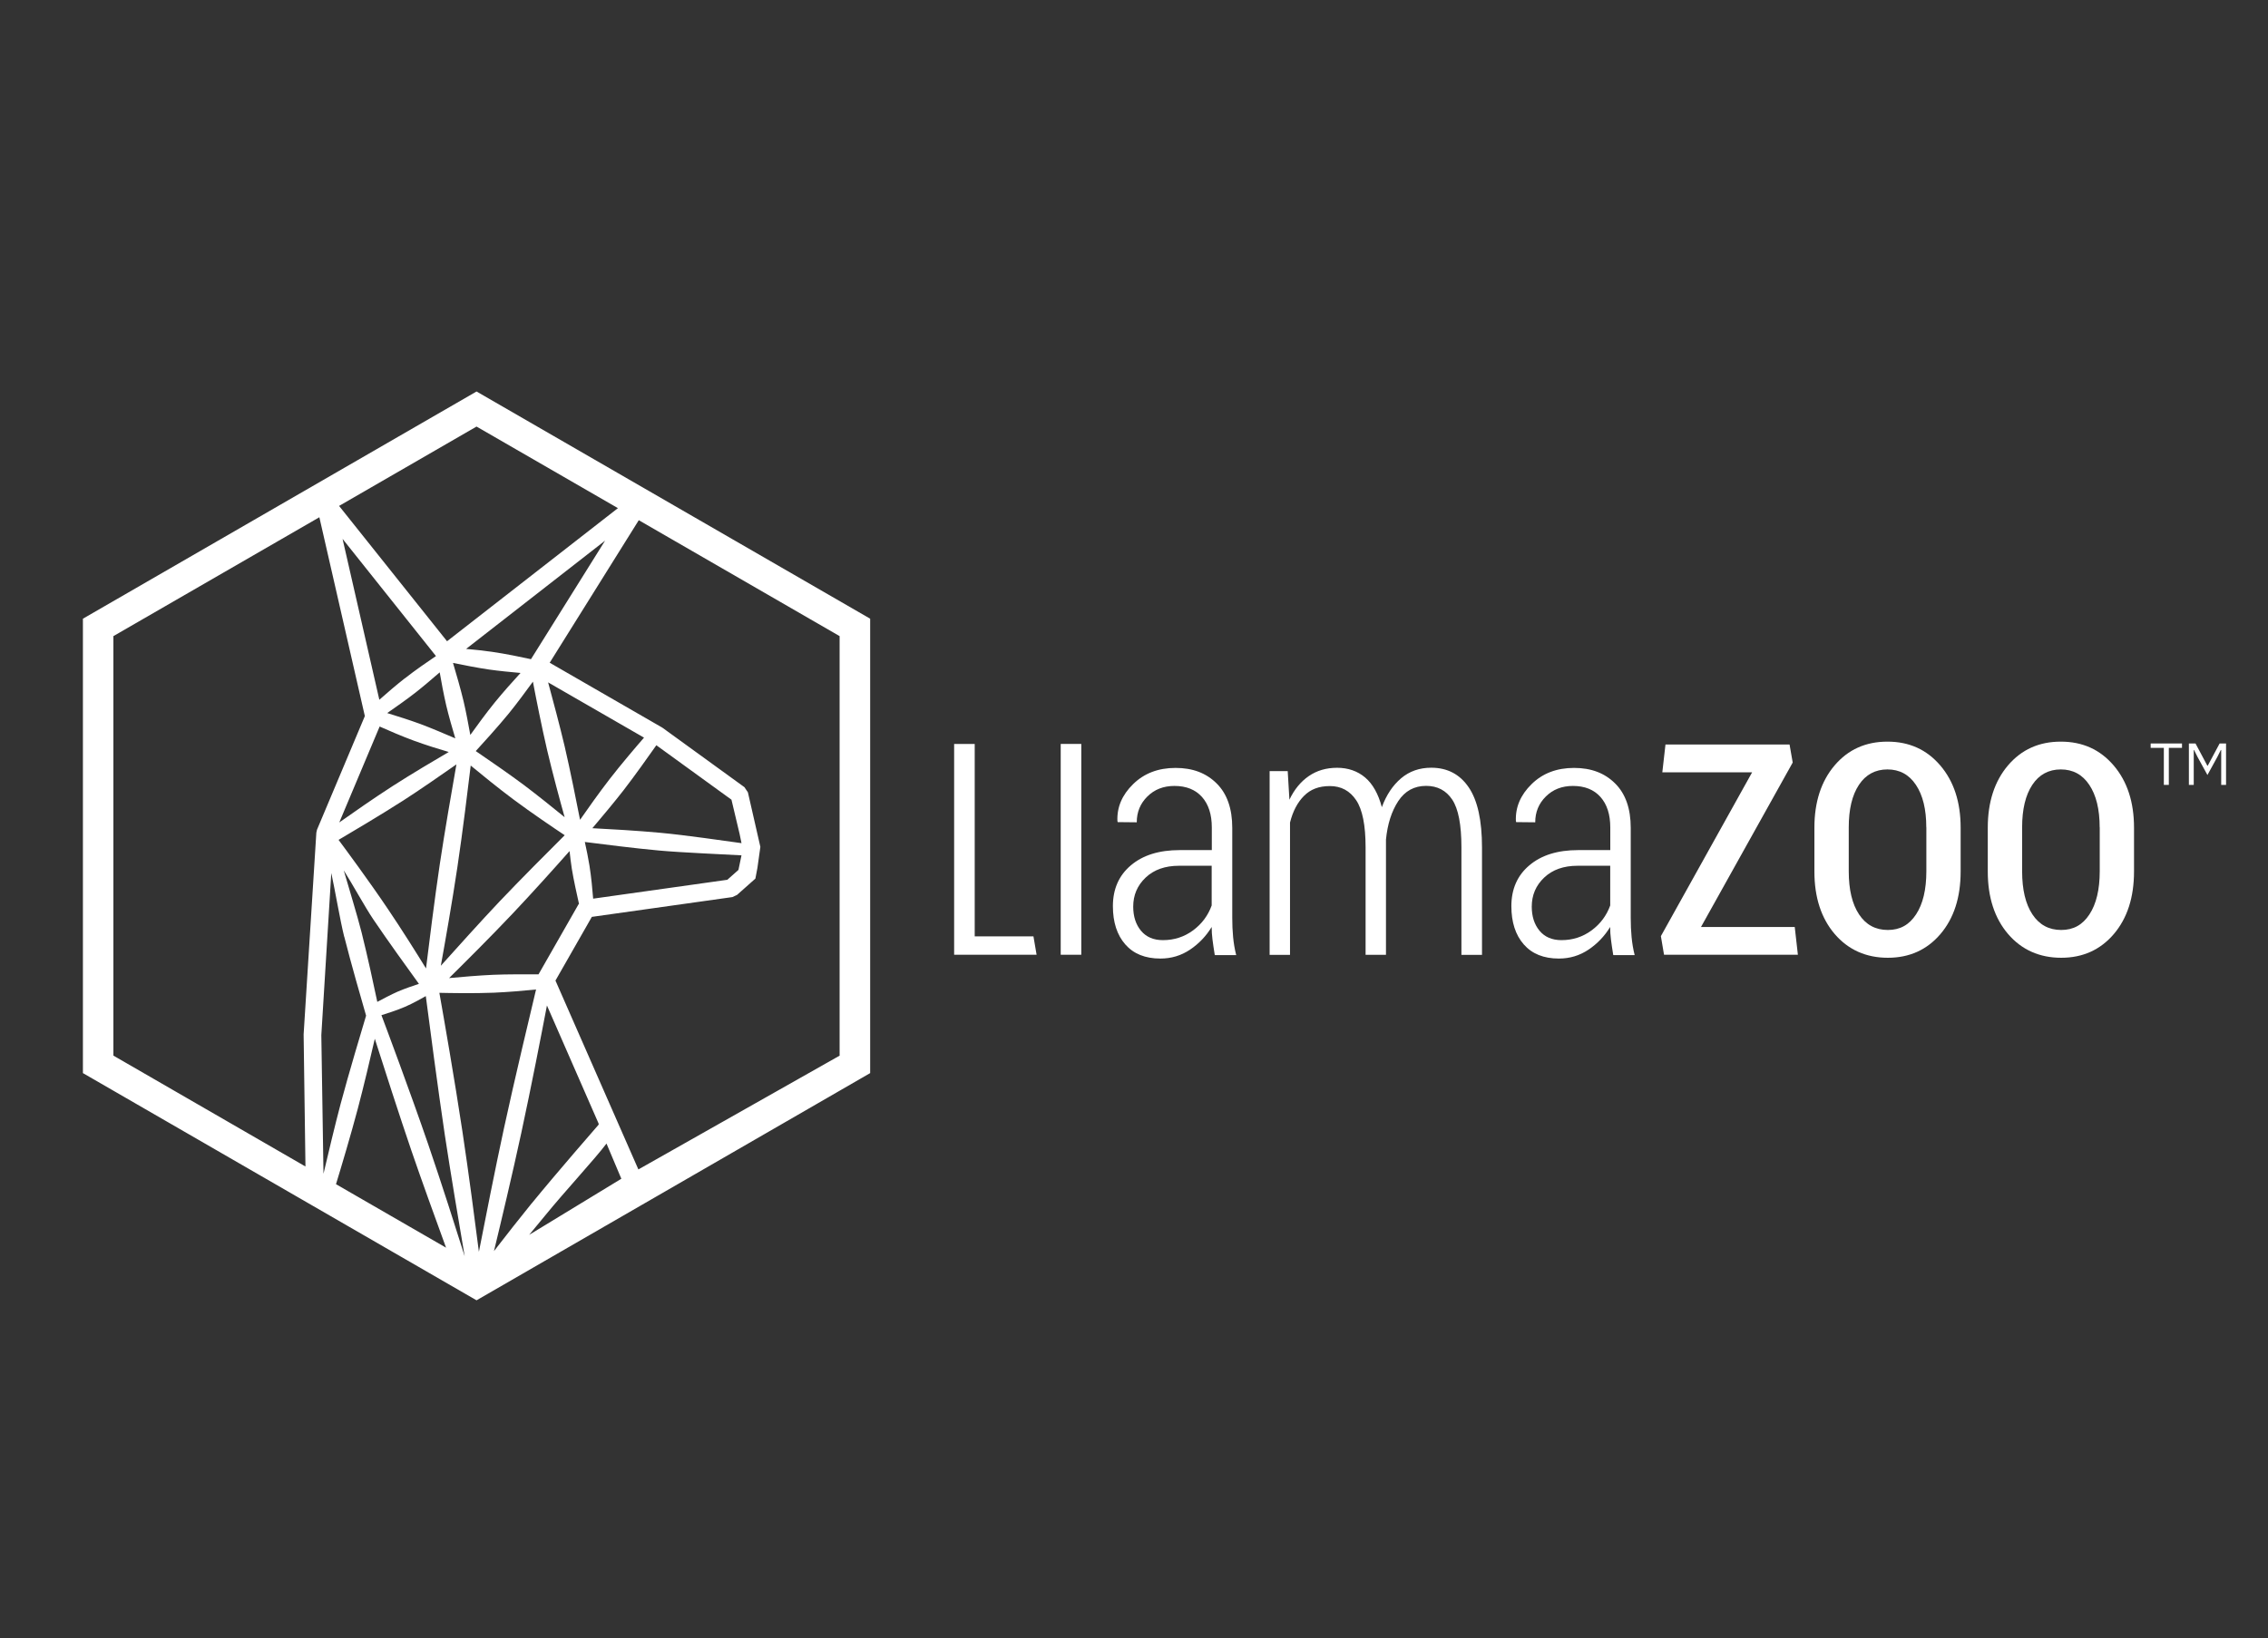 <svg xmlns="http://www.w3.org/2000/svg" id="Layer_1" viewBox="0 0 346 250"><rect x="0" y="0" width="346" height="250" fill="#333333" stroke="none"/><defs><style>      .cls-1 {        fill: #fff;      }    </style></defs><path class="cls-1" d="M72.7,59.74L12.65,94.41v69.34l60.05,34.67,60.05-34.67v-69.34l-60.05-34.67ZM94.27,77.54l-26.07,20.31-16.47-20.65,20.97-12.11,21.57,12.45ZM113.12,128.66c-2.49-.34-8.56-1.23-12.38-1.58-3.57-.33-7.79-.57-10.37-.7,1.37-1.61,3.39-4.03,4.78-5.82,1.61-2.08,3.83-5.2,4.98-6.84l11.46,8.31,1.24,5.22.29,1.4ZM112.67,132.73l-1.71,1.52-20.47,2.88c-.1-1.33-.29-3.33-.56-5.03-.19-1.18-.46-2.5-.71-3.62,2.5.32,7.71.98,11.27,1.3,3.45.32,10.03.59,12.63.74l-.46,2.2ZM93,118.89c-1.6,2.07-3.37,4.57-4.51,6.21-.46-2.37-1.52-7.67-2.35-11.22-.7-2.97-1.8-7.11-2.52-9.75l14.63,8.43c-1.28,1.47-3.49,4.06-5.25,6.33ZM61.77,153.64c1.23-.53,2.61-1.31,3.19-1.64.52,4.01,1.87,14.3,2.89,21.12.86,5.69,2.21,13.75,3.04,18.58-1.26-4.01-3.52-11.11-5.55-17.04-2.79-8.13-6.58-18.24-7.15-19.75.63-.19,2.3-.72,3.58-1.27ZM57.56,152.88c-.55-2.63-1.49-6.97-2.4-10.61-.68-2.69-2.02-7.02-2.72-9.46,1.3,2.05,3.27,5.64,4.47,7.42,2.16,3.21,5.53,7.87,7,9.9-.77.25-2.22.75-3.2,1.17-1.01.44-2.44,1.2-3.15,1.58ZM70.55,172.68c-1.19-7.91-2.87-17.52-3.52-21.18,1.34.03,5.19.11,8.31-.02,2.17-.09,4.66-.31,6.44-.49-.69,2.89-3.36,14.05-4.92,21.29-1.25,5.78-2.9,14.11-3.8,18.74-.59-4.63-1.56-12.05-2.51-18.34ZM79.89,119.76c-2.21-1.65-5.49-3.91-7.31-5.15.92-1,3.47-3.81,5.05-5.75,1.15-1.41,2.64-3.42,3.67-4.84.47,2.48,1.33,6.84,2.18,10.49.84,3.56,1.97,7.74,2.66,10.19-1.76-1.44-4.34-3.5-6.25-4.94ZM86.15,127.45c-2.23,2.22-6.89,6.89-9.98,10.15-2.79,2.95-6.65,7.24-8.92,9.77.63-3.47,1.74-9.76,2.53-15.07.82-5.48,1.62-12.07,2.03-15.48,1.66,1.37,4.2,3.44,6.45,5.12,2.81,2.1,6.34,4.48,7.89,5.51ZM75.52,107.14c-1.34,1.65-2.8,3.65-3.77,5.01-.28-1.57-.67-3.63-1.03-5.15-.42-1.79-1.15-4.28-1.61-5.84,1.56.32,3.85.77,5.52,1.01,1.41.2,3.28.39,4.78.52-1.12,1.22-2.64,2.92-3.89,4.45ZM69.46,112.67c-1.5-.65-3.74-1.6-5.38-2.21-1.47-.54-3.48-1.18-5.01-1.65,1.3-.9,3.09-2.16,4.35-3.15,1.11-.87,2.52-2.07,3.66-3.06.25,1.47.61,3.37.99,5.02.4,1.69.96,3.61,1.39,5.05ZM61.74,103.52c-1.32,1.03-2.77,2.29-3.87,3.26l-5.61-24.55,14.25,17.88c-1.25.84-3.19,2.18-4.77,3.42ZM57.93,110.87c1.41.63,3.43,1.5,5.2,2.15,1.77.65,3.85,1.3,5.33,1.73-2.1,1.23-5.64,3.32-8.56,5.2-2.86,1.84-6.14,4.14-8.14,5.55l6.16-14.64ZM61.39,122.24c2.57-1.65,6.13-4.12,8.24-5.6-.64,3.62-1.83,10.49-2.54,15.25-.75,5.02-1.68,12.44-2.1,15.89-1.42-2.31-3.74-6.01-5.82-9.08-2.81-4.18-6.52-9.2-7.52-10.54,1.72-1.01,6.59-3.9,9.73-5.92ZM52.52,142.93c1,3.97,2.71,9.93,3.33,12.05-.53,1.76-2.67,8.89-3.9,13.52-.84,3.17-1.89,7.58-2.6,10.61l-.33-21.16,1.52-24.73c.58,2.64,1.35,7.25,1.97,9.72ZM54.58,169.2c.95-3.6,1.94-7.81,2.6-10.69,1.34,4.21,3.8,11.85,5.6,17.12,1.52,4.44,3.71,10.49,5.27,14.76l-16.79-9.69c.85-2.78,2.25-7.48,3.32-11.5ZM81.09,183.65c-1.72,2.11-3.88,4.87-5.73,7.26,1.07-4.42,2.81-11.75,4.16-18,1.5-6.93,3.12-15.29,3.92-19.48l7.87,17.99.03.18c-.16.18-6.49,7.45-10.24,12.05ZM92.53,174.51l2.26,5.36-14.06,8.56c.83-.99,1.65-1.98,2.42-2.93,3.14-3.85,7.57-8.6,9.37-10.99ZM82.15,148.68c-1.89-.01-4.83-.02-6.93.07-2.03.09-4.83.32-6.71.5,2.23-2.2,6.31-6.26,9.63-9.77,3.08-3.25,6.6-7.18,8.75-9.61.1.93.22,1.88.34,2.67.27,1.68.8,4.06,1.1,5.4l-.07.05-6.11,10.7ZM81.01,100.59c-1.45-.32-3.9-.83-5.99-1.13-1.26-.18-2.67-.33-3.91-.44l21.2-16.52-11.3,18.08ZM17.28,97.08l31.44-18.15,6.94,30.34-7.3,17.34-.1.46-1.94,30.78.28,20.15-29.3-16.92v-63.99ZM128.12,161.07l-30.73,17.38-12.65-28.82,5.55-9.72,21.44-3.02.71-.33,2.8-2.49.31-1.63.45-3.21-1.9-8.32-.53-.79-12.45-9.03-.12-.08-17.14-9.88,13.59-21.75,30.64,17.69v63.99Z"></path><g><g><path class="cls-1" d="M148.7,142.88h8.96l.48,2.81h-12.58v-32.17h3.14v29.36Z"></path><path class="cls-1" d="M164.96,145.69h-3.14v-32.17h3.14v32.17Z"></path><path class="cls-1" d="M185.32,145.72c-.16-.97-.27-1.76-.35-2.38-.08-.62-.12-1.25-.12-1.89-.85,1.4-1.95,2.55-3.3,3.46-1.36.91-2.86,1.36-4.52,1.36-2.32,0-4.1-.72-5.36-2.16-1.26-1.44-1.89-3.39-1.89-5.84,0-2.61.92-4.69,2.75-6.23,1.83-1.55,4.31-2.32,7.44-2.32h4.9v-3.45c0-1.99-.5-3.54-1.5-4.66-1-1.12-2.4-1.68-4.2-1.68-1.68,0-3.05.54-4.13,1.61-1.08,1.07-1.62,2.38-1.62,3.94l-2.9-.03-.05-.16c-.09-2.11.71-3.99,2.4-5.64,1.68-1.65,3.84-2.47,6.47-2.47s4.68.79,6.27,2.37c1.59,1.58,2.38,3.84,2.38,6.78v13.76c0,1,.04,1.97.13,2.9.09.93.24,1.85.47,2.75h-3.24ZM177.41,143.46c1.73,0,3.26-.5,4.6-1.49,1.34-.99,2.28-2.26,2.84-3.8v-6.06h-4.98c-2.13,0-3.82.6-5.09,1.8-1.27,1.2-1.9,2.68-1.9,4.44,0,1.5.4,2.73,1.19,3.68.79.95,1.91,1.43,3.34,1.43Z"></path><path class="cls-1" d="M196.45,117.68l.26,4.35c.74-1.56,1.73-2.76,2.95-3.6,1.23-.85,2.67-1.27,4.33-1.27s3.12.5,4.28,1.49c1.16.99,2,2.5,2.54,4.52.69-1.87,1.67-3.33,2.94-4.41,1.27-1.07,2.8-1.61,4.6-1.61,2.45,0,4.36,1,5.71,2.99,1.36,2,2.03,5.06,2.03,9.19v16.38h-3.14v-16.43c0-3.44-.47-5.86-1.4-7.26-.93-1.4-2.26-2.1-3.99-2.1-1.81,0-3.23.78-4.25,2.33-1.02,1.56-1.64,3.51-1.87,5.86v17.59h-3.11v-16.4c0-3.37-.48-5.77-1.44-7.2-.96-1.43-2.29-2.15-4-2.15s-2.96.5-3.95,1.49-1.71,2.35-2.14,4.08v20.19h-3.11v-28.04h2.75Z"></path><path class="cls-1" d="M246.11,145.72c-.16-.97-.27-1.76-.35-2.38-.08-.62-.12-1.25-.12-1.89-.85,1.4-1.95,2.55-3.3,3.46-1.36.91-2.86,1.36-4.52,1.36-2.32,0-4.1-.72-5.36-2.16-1.26-1.44-1.89-3.39-1.89-5.84,0-2.61.92-4.69,2.75-6.23,1.83-1.55,4.31-2.32,7.44-2.32h4.9v-3.45c0-1.99-.5-3.54-1.5-4.66-1-1.12-2.4-1.68-4.2-1.68-1.68,0-3.05.54-4.13,1.61-1.08,1.07-1.62,2.38-1.62,3.94l-2.9-.03-.05-.16c-.09-2.11.71-3.99,2.4-5.64,1.68-1.65,3.84-2.47,6.47-2.47s4.68.79,6.27,2.37c1.59,1.58,2.38,3.84,2.38,6.78v13.76c0,1,.04,1.97.13,2.9.09.93.24,1.85.47,2.75h-3.24ZM238.21,143.46c1.73,0,3.26-.5,4.6-1.49,1.34-.99,2.28-2.26,2.84-3.8v-6.06h-4.98c-2.13,0-3.82.6-5.09,1.8-1.27,1.2-1.9,2.68-1.9,4.44,0,1.5.4,2.73,1.19,3.68.79.95,1.91,1.43,3.34,1.43Z"></path><path class="cls-1" d="M259.5,141.45h14.3l.48,4.24h-20.42l-.48-2.84,13.92-25h-13.7l.48-4.24h18.93l.48,2.75-13.99,25.09Z"></path><path class="cls-1" d="M299.11,132.99c0,3.95-1.03,7.13-3.08,9.54-2.06,2.41-4.73,3.62-8.03,3.62s-6.03-1.21-8.1-3.62c-2.06-2.41-3.1-5.59-3.1-9.54v-6.69c0-3.91,1.03-7.08,3.08-9.5,2.06-2.42,4.74-3.63,8.06-3.63s5.99,1.21,8.06,3.63c2.07,2.42,3.11,5.59,3.11,9.5v6.69ZM293.87,126.25c0-2.75-.53-4.91-1.58-6.48-1.05-1.58-2.51-2.36-4.35-2.36s-3.32.79-4.35,2.36c-1.04,1.57-1.55,3.74-1.55,6.48v6.7c0,2.8.52,5,1.57,6.58,1.04,1.58,2.51,2.38,4.39,2.38s3.27-.79,4.31-2.38c1.04-1.58,1.57-3.78,1.57-6.58v-6.7Z"></path><path class="cls-1" d="M325.56,132.99c0,3.95-1.03,7.13-3.08,9.54-2.06,2.41-4.73,3.62-8.03,3.62s-6.03-1.21-8.1-3.62c-2.06-2.41-3.1-5.59-3.1-9.54v-6.69c0-3.91,1.03-7.08,3.08-9.5,2.06-2.42,4.74-3.63,8.06-3.63s5.99,1.21,8.06,3.63c2.07,2.42,3.11,5.59,3.11,9.5v6.69ZM320.32,126.25c0-2.75-.53-4.91-1.58-6.48-1.05-1.58-2.51-2.36-4.35-2.36s-3.32.79-4.35,2.36c-1.04,1.57-1.55,3.74-1.55,6.48v6.7c0,2.8.52,5,1.57,6.58,1.04,1.58,2.51,2.38,4.39,2.38s3.27-.79,4.31-2.38c1.04-1.58,1.57-3.78,1.57-6.58v-6.7Z"></path></g><g><path class="cls-1" d="M330.87,114.12v5.65h-.76v-5.65h-2.01v-.67h4.78v.67h-2.01Z"></path><path class="cls-1" d="M338.85,114.45h-.05l-.53,1.06-1.51,2.75-1.51-2.75-.53-1.06h-.05v5.32h-.74v-6.32h1.01l1.81,3.4h.05l1.82-3.4h.98v6.32h-.74v-5.32Z"></path></g></g></svg>
